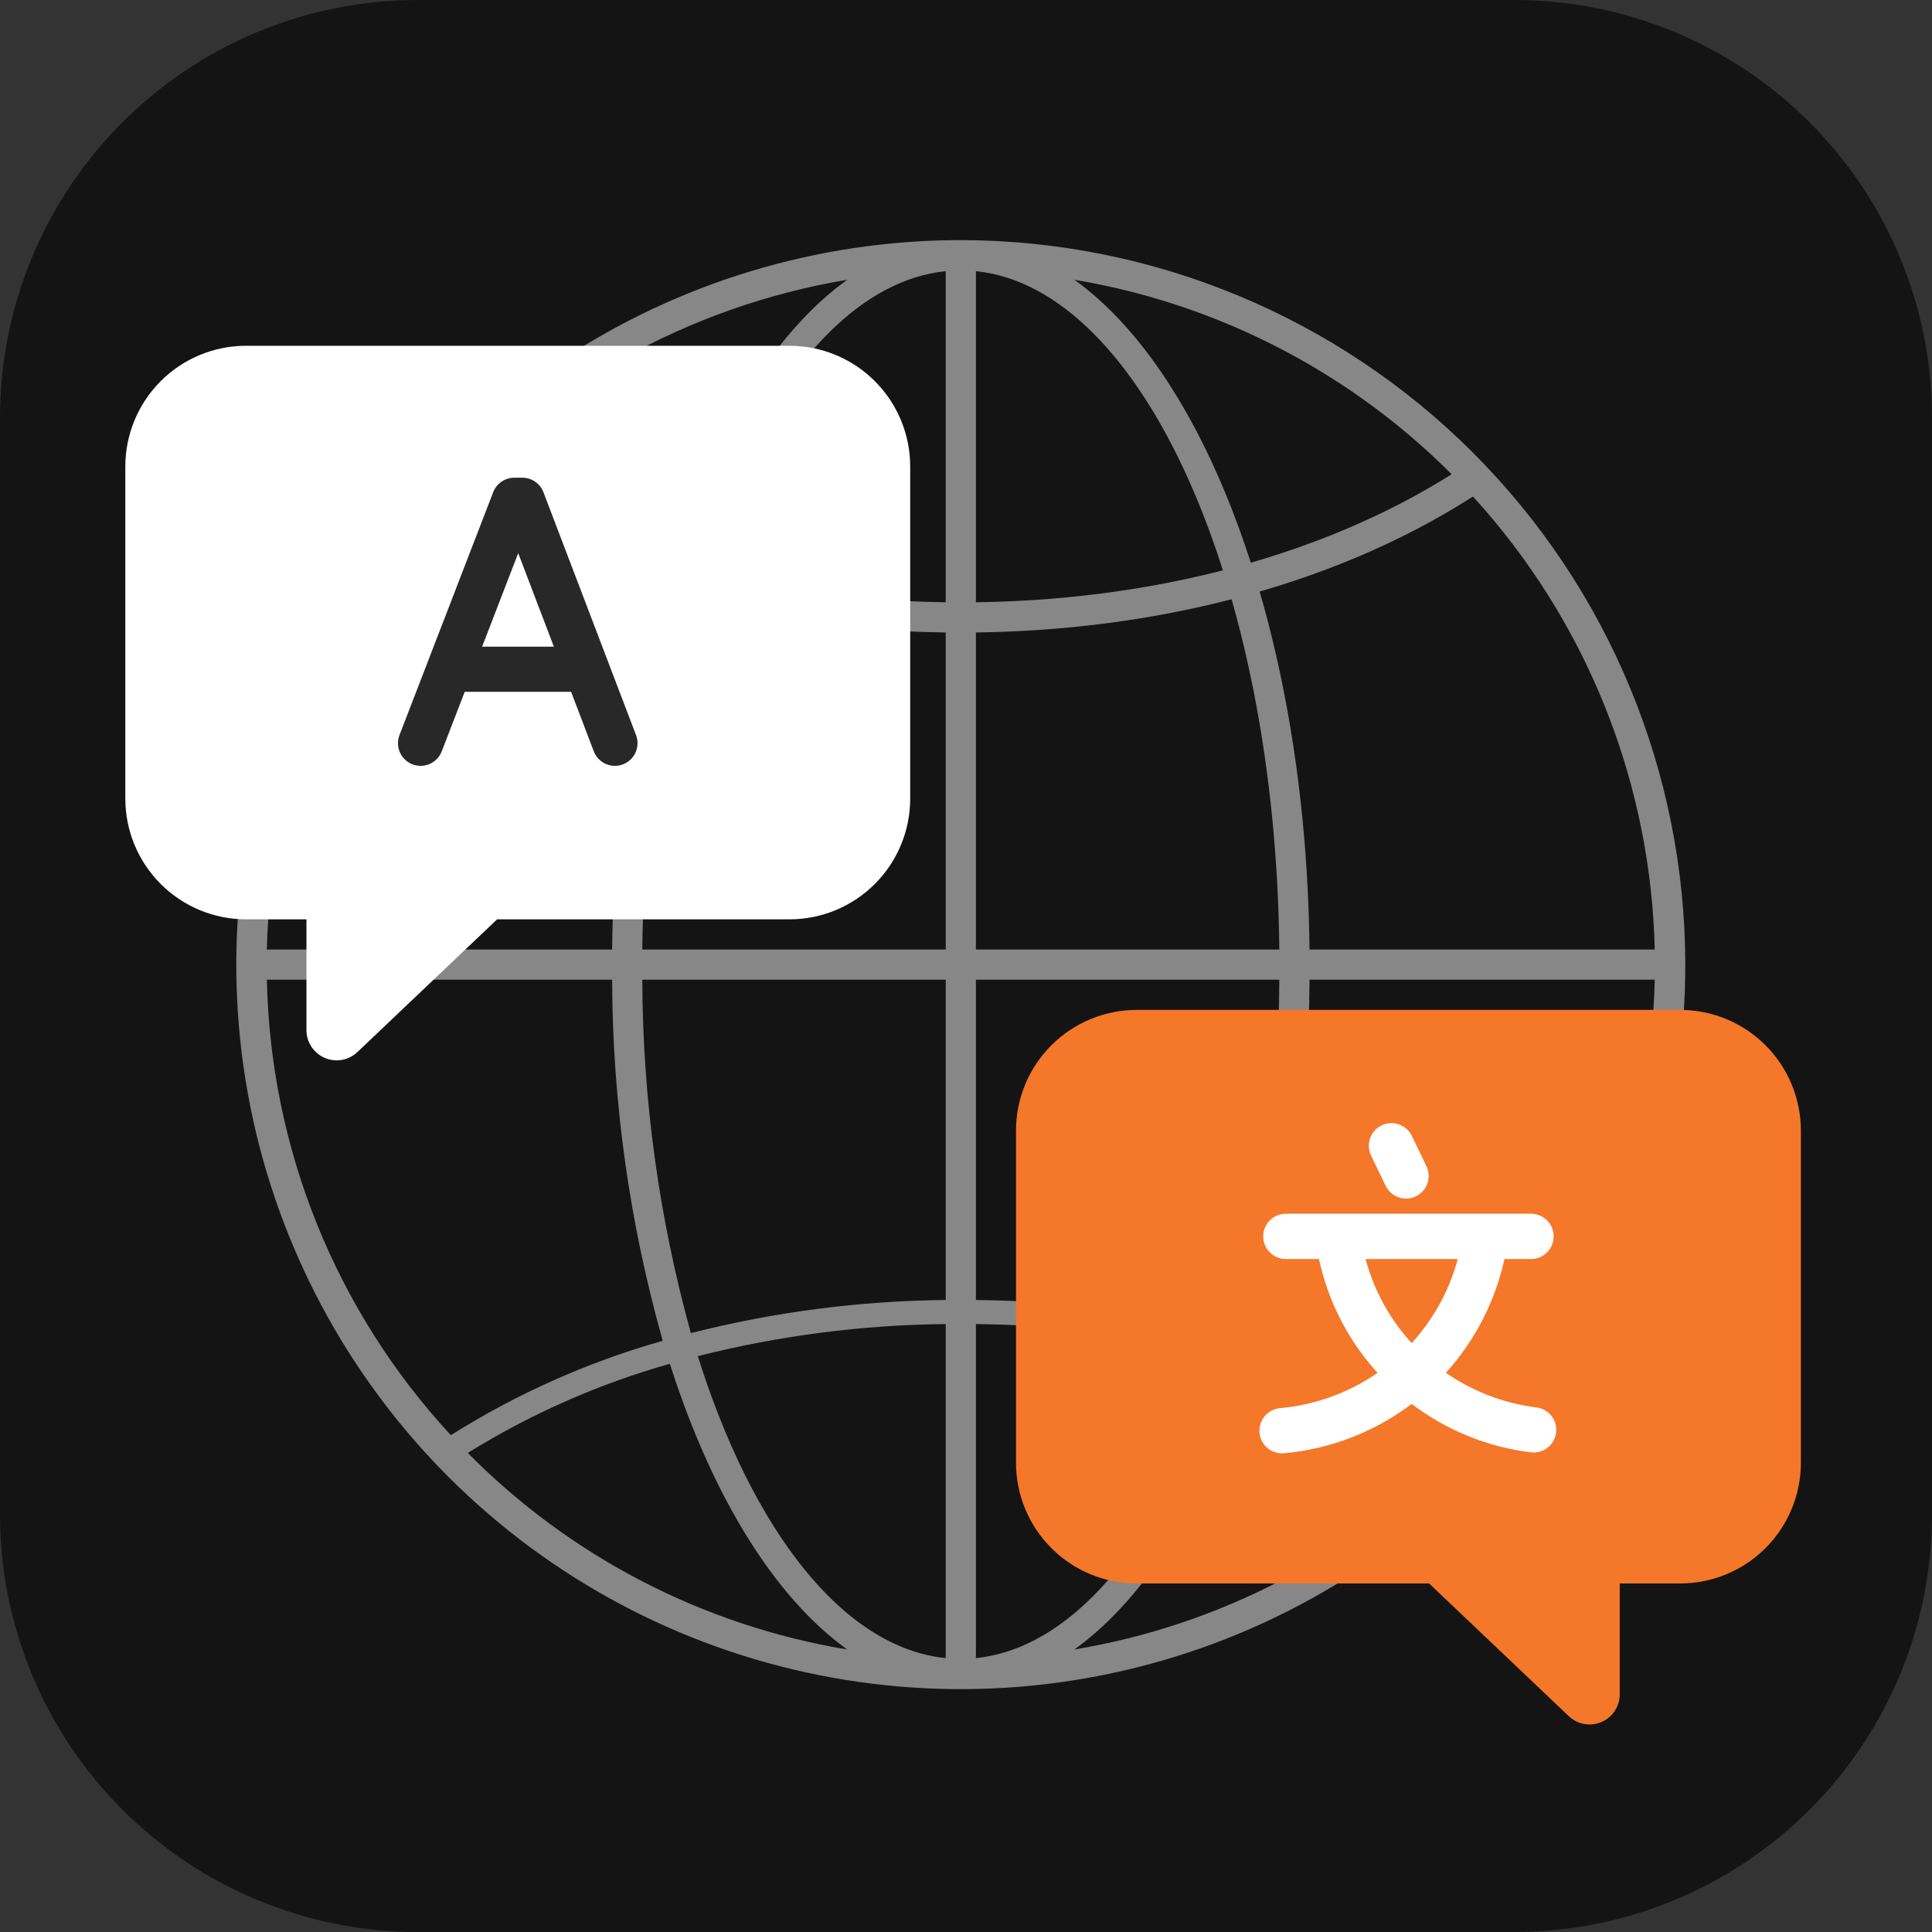 <?xml version="1.0" encoding="UTF-8"?> <svg xmlns="http://www.w3.org/2000/svg" width="120" height="120" viewBox="0 0 120 120" fill="none"><rect x="0" y="0" width="120" height="120" fill="#333333" stroke="none"/><g clip-path="url(#clip0_3_116)"><path fill-rule="evenodd" clip-rule="evenodd" d="M94 120H26C22.584 120.007 19.2 119.339 16.042 118.035C12.885 116.731 10.016 114.816 7.6 112.4C5.184 109.984 3.269 107.115 1.965 103.958C0.661 100.8 -0.007 97.416 5.1812e-05 94V26C-0.007 22.584 0.661 19.2 1.965 16.042C3.269 12.885 5.184 10.016 7.6 7.6C10.016 5.184 12.885 3.269 16.042 1.965C19.2 0.661 22.584 -0.007 26 5.1812e-05H94C97.416 -0.007 100.8 0.661 103.958 1.965C107.115 3.269 109.984 5.184 112.4 7.6C114.816 10.016 116.731 12.885 118.035 16.042C119.339 19.2 120.007 22.584 120 26V94C120.007 97.416 119.339 100.8 118.035 103.958C116.731 107.115 114.816 109.984 112.4 112.4C109.984 114.816 107.115 116.731 103.958 118.035C100.8 119.339 97.416 120.007 94 120Z" fill="#141414"></path><path d="M59.677 39.29C47.29 39.29 35.75 36.13 27.184 30.391C26.754 30.102 27.799 28.544 28.228 28.833C36.489 34.367 47.657 37.414 59.677 37.414C71.697 37.414 82.866 34.367 91.126 28.833C91.556 28.544 92.6 30.102 92.17 30.391C83.605 36.13 72.064 39.29 59.677 39.29Z" fill="#878787"></path><path d="M59.677 14.914C50.777 14.914 42.077 17.553 34.676 22.498C27.276 27.443 21.508 34.471 18.102 42.694C14.696 50.916 13.805 59.964 15.541 68.694C17.277 77.423 21.563 85.441 27.857 91.735C34.15 98.028 42.168 102.314 50.898 104.05C59.627 105.787 68.675 104.896 76.898 101.49C85.12 98.084 92.149 92.316 97.093 84.916C102.038 77.515 104.677 68.815 104.677 59.915C104.664 47.984 99.919 36.546 91.482 28.11C83.046 19.673 71.608 14.928 59.677 14.914ZM91.351 89.142C87.267 86.568 82.835 84.594 78.19 83.279C80.253 75.981 81.311 68.436 81.335 60.852H102.778C102.56 71.363 98.494 81.428 91.351 89.142ZM16.576 60.852H38.02C38.044 68.436 39.102 75.981 41.165 83.279C36.52 84.594 32.088 86.568 28.003 89.142C20.861 81.428 16.795 71.363 16.576 60.852ZM60.615 16.842C70.952 17.897 79.236 36.312 79.46 58.977H60.615V16.842ZM58.74 58.977H39.895C40.118 36.312 48.402 17.897 58.74 16.842V58.977ZM39.895 60.852H58.74V80.745C53.401 80.797 48.087 81.487 42.912 82.8C40.931 75.652 39.916 68.27 39.895 60.852ZM58.74 82.24V102.988C52.35 102.335 46.745 95.052 43.341 84.232C48.377 82.96 53.546 82.291 58.74 82.24ZM60.615 82.24C65.808 82.291 70.978 82.96 76.013 84.232C72.609 95.052 67.004 102.335 60.615 102.988V82.24ZM60.615 80.745V60.852H79.46C79.439 68.27 78.424 75.652 76.442 82.8C71.267 81.487 65.954 80.797 60.615 80.745ZM102.778 58.977H81.335C81.143 39.701 75.091 23.373 66.733 17.377C76.642 19.035 85.663 24.096 92.243 31.69C98.822 39.283 102.548 48.933 102.778 58.977ZM52.622 17.377C44.264 23.373 38.211 39.701 38.02 58.977H16.576C16.807 48.933 20.532 39.283 27.112 31.69C33.691 24.096 42.712 19.035 52.622 17.377ZM29.055 90.244C32.959 87.821 37.184 85.957 41.606 84.707C44.217 92.887 48.079 99.194 52.622 102.453C43.676 100.966 35.429 96.694 29.055 90.244ZM66.733 102.452C71.276 99.194 75.138 92.887 77.749 84.707C82.171 85.957 86.396 87.821 90.3 90.244C83.926 96.694 75.678 100.966 66.733 102.452Z" fill="#878787"></path><path d="M49.034 21.477H15.284C13.295 21.477 11.387 22.267 9.981 23.674C8.575 25.08 7.784 26.988 7.784 28.977V49.602C7.784 51.591 8.575 53.499 9.981 54.906C11.387 56.312 13.295 57.102 15.284 57.102H19.034V63.985C19.034 64.351 19.142 64.71 19.344 65.016C19.545 65.323 19.833 65.563 20.17 65.708C20.507 65.852 20.879 65.895 21.24 65.831C21.601 65.766 21.935 65.597 22.201 65.344L30.876 57.102H49.034C51.023 57.102 52.931 56.312 54.338 54.906C55.744 53.499 56.534 51.591 56.534 49.602V28.977C56.534 26.988 55.744 25.08 54.338 23.674C52.931 22.267 51.023 21.477 49.034 21.477Z" fill="white"></path><path d="M38.194 47.569C37.909 47.569 37.63 47.482 37.396 47.321C37.161 47.159 36.981 46.93 36.88 46.663L32.187 34.357L27.437 46.668C27.303 47.016 27.036 47.297 26.695 47.448C26.354 47.599 25.967 47.608 25.619 47.474C25.271 47.34 24.991 47.073 24.839 46.732C24.688 46.391 24.679 46.004 24.813 45.656L30.633 30.571C30.735 30.306 30.915 30.078 31.15 29.918C31.384 29.757 31.661 29.671 31.945 29.671H32.441C32.726 29.671 33.004 29.758 33.239 29.919C33.474 30.081 33.654 30.31 33.755 30.576L39.507 45.661C39.588 45.874 39.616 46.103 39.589 46.329C39.562 46.556 39.48 46.772 39.351 46.959C39.222 47.147 39.049 47.301 38.847 47.407C38.646 47.513 38.421 47.569 38.194 47.569Z" fill="#282829"></path><path d="M36.414 42.97H28.445C28.073 42.97 27.716 42.822 27.453 42.559C27.19 42.296 27.042 41.94 27.042 41.568C27.042 41.196 27.19 40.839 27.453 40.576C27.716 40.313 28.073 40.165 28.445 40.165H36.414C36.786 40.165 37.142 40.313 37.406 40.576C37.669 40.839 37.816 41.196 37.816 41.568C37.816 41.94 37.669 42.296 37.406 42.559C37.142 42.822 36.786 42.97 36.414 42.97Z" fill="#282829"></path><path d="M70.606 62.727H104.356C106.345 62.727 108.253 63.517 109.659 64.924C111.066 66.33 111.856 68.238 111.856 70.227V90.852C111.856 92.841 111.066 94.749 109.659 96.155C108.253 97.562 106.345 98.352 104.356 98.352H100.606V105.235C100.606 105.601 100.499 105.96 100.297 106.266C100.095 106.573 99.808 106.813 99.471 106.958C99.134 107.102 98.762 107.145 98.401 107.08C98.04 107.016 97.706 106.847 97.44 106.594L88.764 98.352H70.606C68.617 98.352 66.709 97.562 65.303 96.155C63.896 94.749 63.106 92.841 63.106 90.852V70.227C63.106 68.238 63.896 66.33 65.303 64.924C66.709 63.517 68.617 62.727 70.606 62.727Z" fill="#F57729"></path><path d="M86.067 73.655C86.23 73.99 86.519 74.246 86.871 74.369C87.222 74.491 87.608 74.468 87.944 74.306C88.279 74.144 88.536 73.856 88.659 73.505C88.782 73.153 88.761 72.767 88.6 72.432L87.694 70.557C87.614 70.39 87.502 70.241 87.364 70.117C87.227 69.994 87.066 69.899 86.891 69.838C86.716 69.777 86.532 69.751 86.347 69.761C86.162 69.772 85.981 69.819 85.815 69.899C85.648 69.98 85.499 70.092 85.376 70.23C85.253 70.368 85.159 70.529 85.098 70.704C85.037 70.879 85.012 71.064 85.023 71.248C85.034 71.433 85.081 71.614 85.162 71.78L86.067 73.655ZM95.428 87.417C93.408 87.165 91.48 86.427 89.808 85.266C91.615 83.268 92.869 80.832 93.445 78.2H95.096C95.469 78.2 95.827 78.052 96.091 77.788C96.354 77.524 96.502 77.166 96.502 76.793C96.502 76.42 96.354 76.063 96.091 75.799C95.827 75.535 95.469 75.387 95.096 75.387H79.866C79.493 75.387 79.135 75.535 78.871 75.799C78.608 76.063 78.459 76.42 78.459 76.793C78.459 77.166 78.608 77.524 78.871 77.788C79.135 78.052 79.493 78.2 79.866 78.2H81.923C82.478 80.773 83.687 83.16 85.433 85.13C85.475 85.178 85.523 85.22 85.566 85.268C83.77 86.511 81.683 87.267 79.508 87.463C79.147 87.494 78.812 87.664 78.573 87.936C78.334 88.208 78.21 88.562 78.225 88.924C78.241 89.286 78.395 89.627 78.657 89.878C78.918 90.129 79.266 90.269 79.628 90.269C79.67 90.269 79.711 90.268 79.753 90.264C82.631 90.004 85.378 88.943 87.682 87.2C89.842 88.838 92.396 89.876 95.085 90.208C95.143 90.215 95.201 90.219 95.258 90.219C95.616 90.218 95.961 90.082 96.221 89.836C96.482 89.59 96.639 89.255 96.661 88.897C96.682 88.54 96.567 88.188 96.338 87.913C96.109 87.638 95.783 87.46 95.428 87.417ZM84.819 78.2H90.546C90.022 80.142 89.041 81.932 87.686 83.419C87.638 83.367 87.586 83.32 87.539 83.267C86.251 81.811 85.32 80.077 84.819 78.2Z" fill="white"></path></g><defs><clipPath id="clip0_3_116"><rect width="120" height="120" fill="white"></rect></clipPath></defs></svg> 